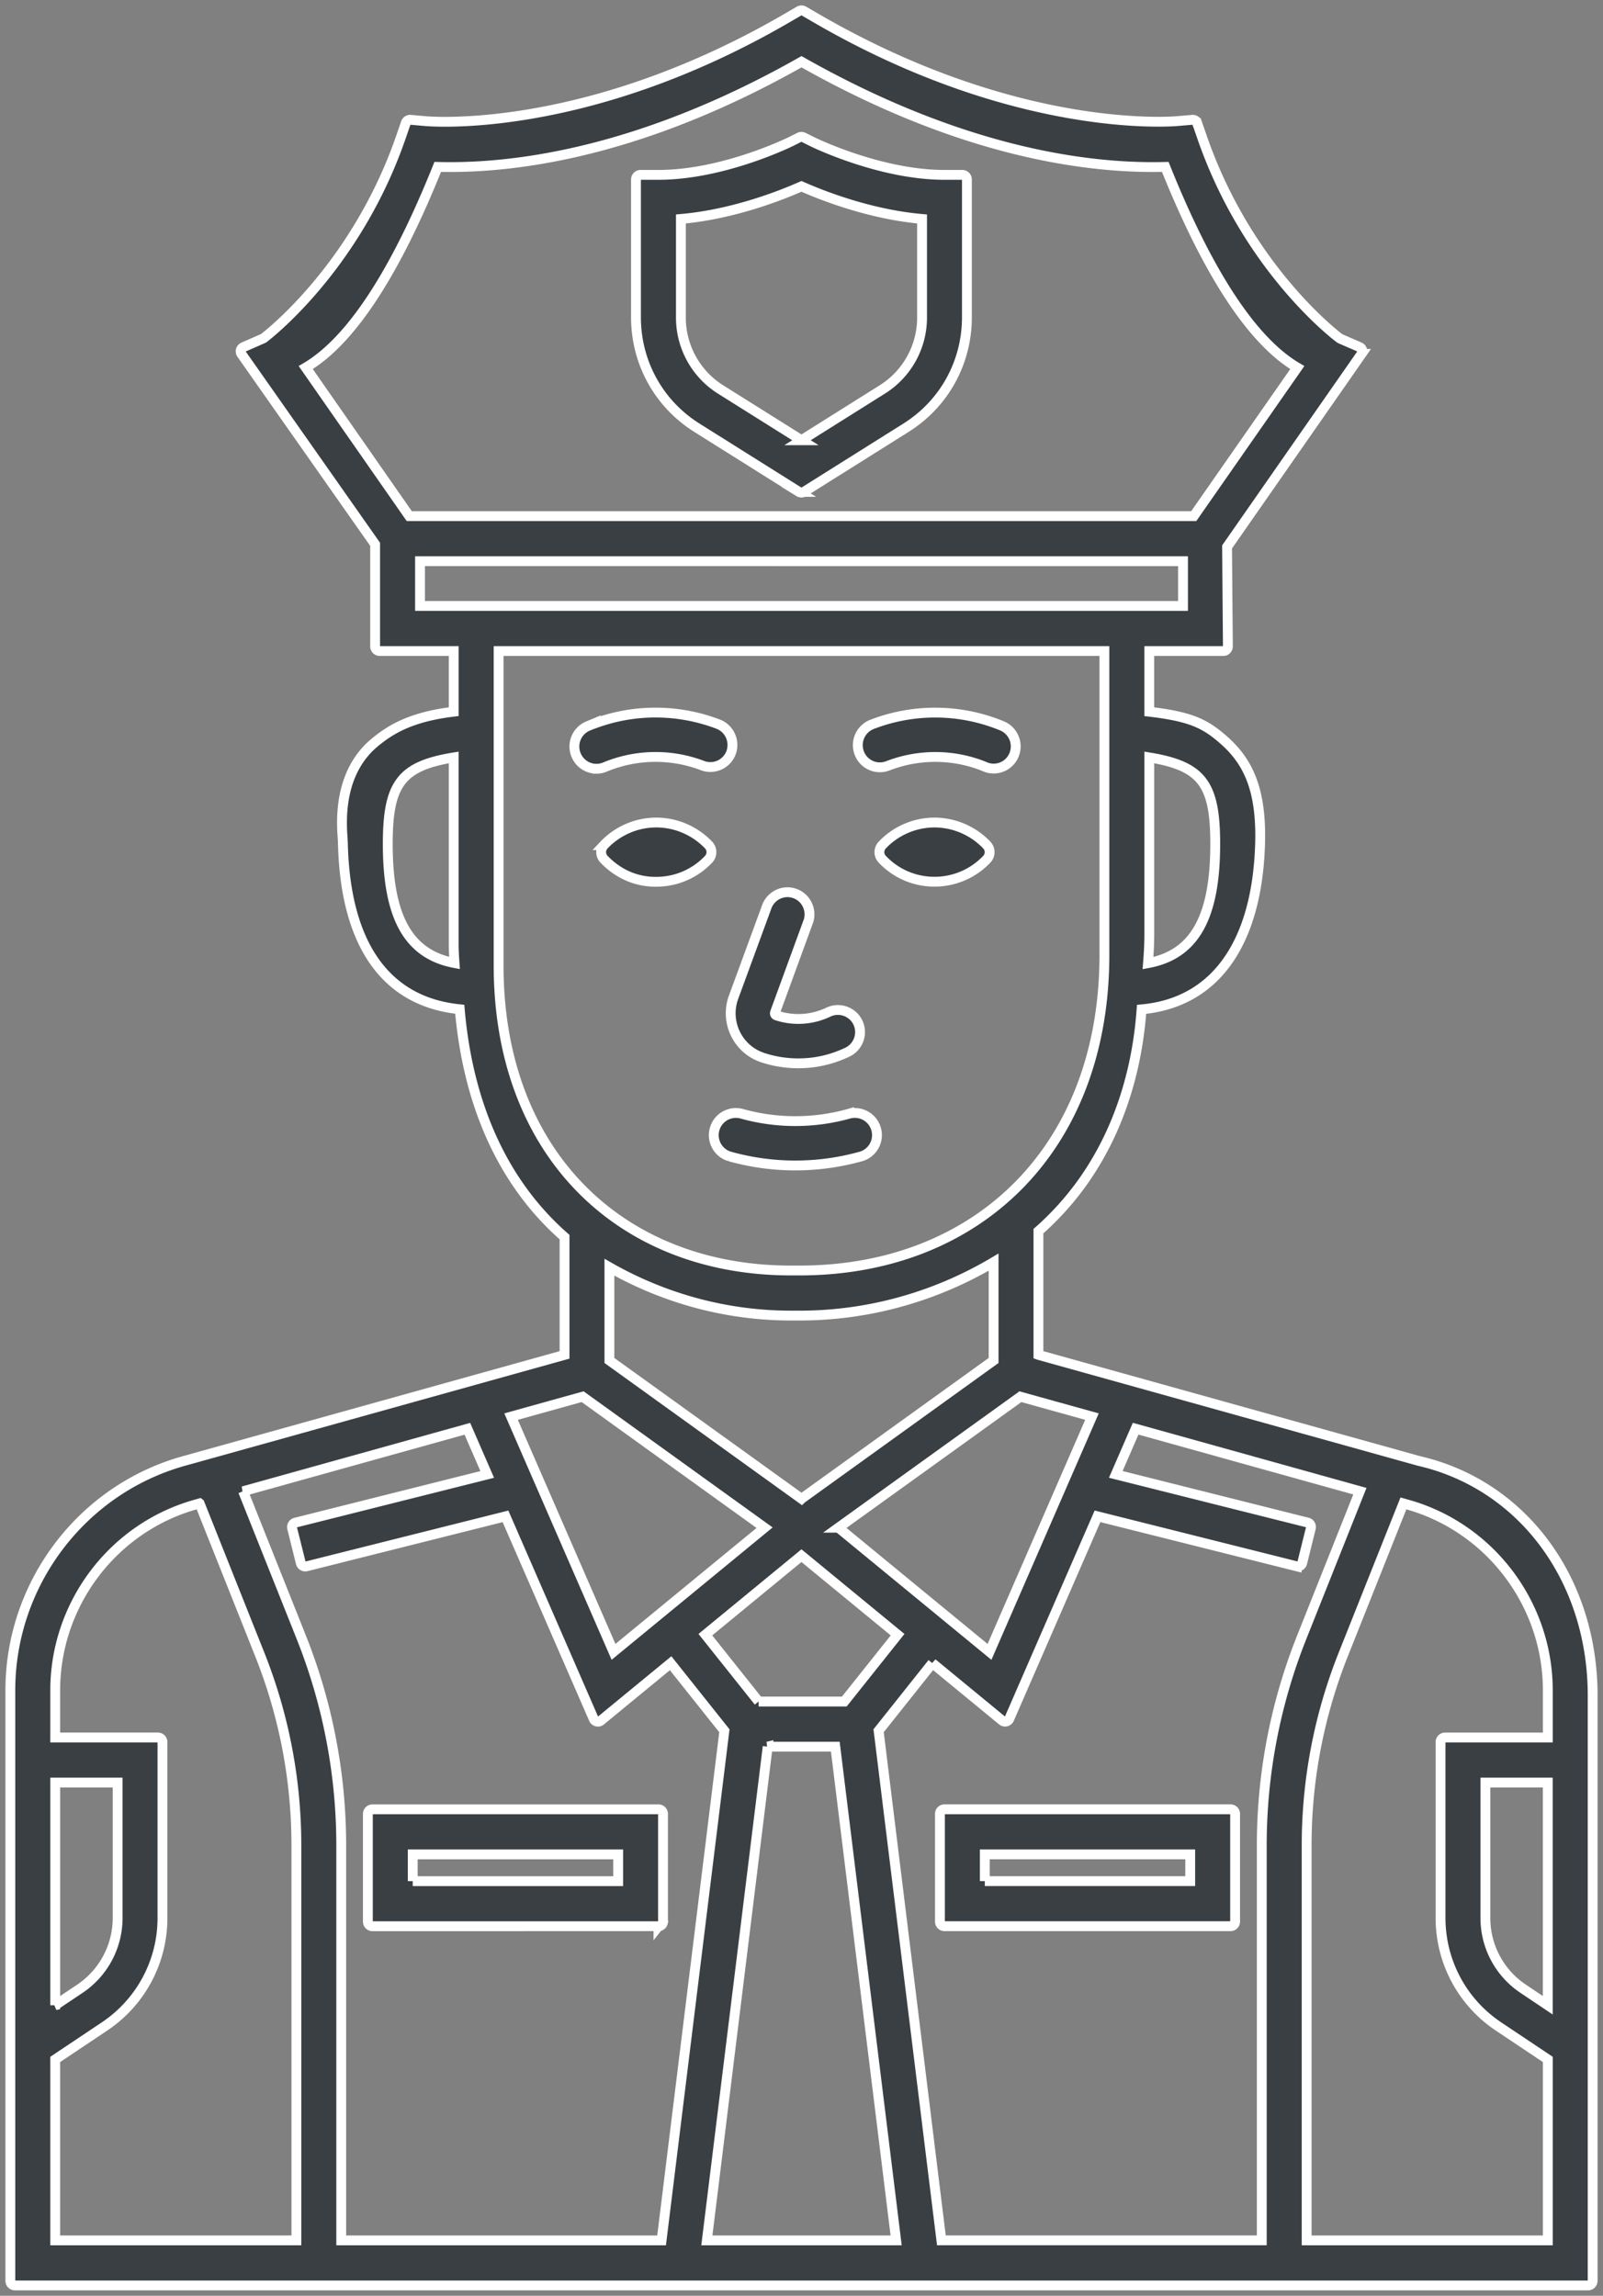 <svg width="155" height="222" viewBox="0 0 155 222" xmlns="http://www.w3.org/2000/svg">
    <rect x="0" y="0" width="155" height="222" fill="#808080" stroke="none"/>
    <path d="M84.291 70.058a16.938 16.938 0 0 1 12.66.16 2.154 2.154 0 0 1 1.069 2.85 2.128 2.128 0 0 1-2.672 1.123l-.359-.15a12.712 12.712 0 0 0-9.156.02 2.13 2.13 0 0 1-2.753-1.256 2.155 2.155 0 0 1 1.211-2.747zm-26.613 4.28c-.274 0-.552-.053-.813-.162a2.124 2.124 0 0 1-1.159-1.161 2.13 2.13 0 0 1-.006-1.637 2.125 2.125 0 0 1 1.156-1.17l.753-.316v.028a16.966 16.966 0 0 1 11.904.132 2.162 2.162 0 0 1 1.14 2.822 2.14 2.14 0 0 1-2.638 1.19 12.761 12.761 0 0 0-9.521.109c-.262.11-.54.166-.816.166zM74.18 87.576c.443-1.004 1.536-1.515 2.554-1.214a2.1 2.1 0 0 1 1.274 1.026c.274.5.337 1.08.18 1.63l-3.248 8.89a.222.222 0 0 0 .14.285 6.733 6.733 0 0 0 4.965-.294l.072-.034a2.142 2.142 0 0 1 2.896 1.152 2.156 2.156 0 0 1-1.202 2.784 10.908 10.908 0 0 1-4.616 1.023c-1.155 0-2.317-.181-3.441-.55l-.159-.057c-2.323-.857-3.52-3.454-2.663-5.789l3.248-8.852zm9.092 24.248-.09.022c-2.056.57-4.17.854-6.283.854-2.14 0-4.276-.29-6.353-.876l-.013-.003a2.145 2.145 0 0 1-1.448-2.579 2.136 2.136 0 0 1 2.598-1.552c3.42.961 7.023.961 10.424.003a2.141 2.141 0 0 1 2.6 1.459 2.151 2.151 0 0 1-1.435 2.672zm12.153-28.745c-2.65 2.801-7.074 2.923-9.861.266-.09-.087-.178-.175-.265-.266a.99.99 0 0 1 0-1.351 6.974 6.974 0 0 1 5.064-2.19h.085a7.03 7.03 0 0 1 4.977 2.186.995.995 0 0 1 0 1.355zm-37.029-1.355a6.984 6.984 0 0 1 5.067-2.187h.085a7.02 7.02 0 0 1 4.977 2.187.995.995 0 0 1 0 1.355 6.923 6.923 0 0 1-4.878 2.185c-1.893.071-3.631-.63-4.98-1.916a7.299 7.299 0 0 1-.27-.269.989.989 0 0 1 0-1.355zM5.34 193.908v-21.535h6.035v13.083a8.237 8.237 0 0 1-3.656 6.859l-2.38 1.593zm13.962-48.53 5.802 14.572a49.849 49.849 0 0 1 3.554 18.537v38.157H5.339v-17.498l4.79-3.204a12.6 12.6 0 0 0 5.58-10.486v-17.001a.44.44 0 0 0-.438-.441H5.339v-4.553c0-8.355 5.596-15.75 13.61-17.984l.352-.1zm70.852 15.448 6.752 5.554a.446.446 0 0 0 .383.088.441.441 0 0 0 .302-.254l8.53-19.588 19.258 4.834a.446.446 0 0 0 .536-.322l.837-3.37a.45.45 0 0 0-.05-.335.437.437 0 0 0-.27-.203l-18.544-4.657 1.921-4.418 21.683 6.042-5.624 14.126a54.31 54.31 0 0 0-3.862 20.16v38.158h-30.98l-6.07-49.281 5.198-6.534zm-9.085-13.099 17.597-12.667 6.92 1.925-9.907 22.752-14.61-12.01zM74.23 168.9h6.538l5.883 47.745H68.348l5.883-47.745zm-.875-4.362-5.151-6.465 9.293-7.641 9.294 7.641-5.151 6.465h-8.285zm4.146-19.607-18.575-13.374v-9.019c5.375 3.064 11.42 4.678 17.537 4.678h.866c6.578 0 13.04-1.786 18.746-5.169v9.51L77.502 144.93zm-18.177 14.804-9.907-22.75 6.92-1.927 17.594 12.67-14.607 12.007zm-35.82-15.53 21.687-6.043 1.921 4.416-18.543 4.659a.437.437 0 0 0-.271.203.45.45 0 0 0-.05.335l.838 3.37a.446.446 0 0 0 .535.323l19.257-4.838 8.53 19.588a.435.435 0 0 0 .406.266c.1 0 .2-.034.28-.1l6.752-5.55 5.198 6.53-6.073 49.281H32.995v-38.157a54.382 54.382 0 0 0-3.862-20.161l-5.628-14.122zm126.16 54.942v17.498h-23.319v-38.157a49.849 49.849 0 0 1 3.554-18.537l5.802-14.573.355.1c8.01 2.235 13.608 9.629 13.608 17.984v4.553h-9.933a.44.44 0 0 0-.439.44v17.002c0 4.224 2.087 8.145 5.585 10.489l4.787 3.2zm-.004-5.238-2.379-1.596a8.223 8.223 0 0 1-3.653-6.853v-13.086h6.032v21.535zM48.213 62.955h58.577v29.36c0 18.867-12.39 30.541-29.46 30.541h-.866c-16.37 0-28.251-11.236-28.251-29.498V62.955zm-8.64-13.046-10.01-14.366c4.323-2.535 8.615-9.056 12.763-19.404.359.01.763.016 1.206.016 7.303 0 19.113-1.772 33.97-10.186 14.856 8.414 26.65 10.186 33.935 10.186.458 0 .87-.007 1.237-.016 4.151 10.348 8.443 16.87 12.766 19.404l-10.013 14.366H39.573zm1.04 8.684h73.777v-4.325H40.613v4.325zM111.13 90.3V73.243c5.108.833 6.375 2.57 6.375 8.37 0 7.114-2.012 10.696-6.5 11.523.075-.936.125-1.881.125-2.836zM43.87 91.34c0 .603.04 1.195.081 1.786-4.457-.838-6.456-4.418-6.456-11.512 0-5.805 1.267-7.541 6.375-8.37v18.095zm56.54 39.677v-11.966c6.38-5.617 9.397-13.421 9.973-21.447 7.41-.673 11.185-6.77 11.459-16.009.162-5.464-1.293-8.114-3.61-10.117-1.769-1.533-3.146-2.187-7.104-2.656v-5.867h7.16c.243 0 .44-.2.44-.445l-.079-9.622 13.003-18.666a.446.446 0 0 0-.186-.66l-1.894-.82c-.087-.056-8.92-6.593-13.377-19.579l-.445-1.283a.436.436 0 0 0-.418-.297l-1.392.119c-.096.01-.772.069-1.946.069-4.81 0-17.69-.995-33.4-10.201l-.875-.51a.468.468 0 0 0-.222-.06.459.459 0 0 0-.22.06l-.873.51c-15.712 9.212-28.59 10.207-33.397 10.207-1.233 0-1.912-.066-1.959-.072l-1.389-.122a.44.44 0 0 0-.417.297l-.442 1.286C34.359 26.1 25.51 32.69 25.474 32.717l-1.94.851a.452.452 0 0 0-.25.285.457.457 0 0 0 .063.376l12.925 18.406v9.875a.448.448 0 0 0 .445.444h7.154v5.865c-4.155.5-6.094 1.725-7.565 2.92-3.202 2.6-3.345 6.674-3.202 8.911.022.322.044.645.053.973.25 9.741 4.155 15.255 11.297 15.972.738 8.529 3.759 16.445 10.134 22.032v11.39l-36.804 10.258C7.902 144.028 1 153.15 1 163.458v57.098c0 .244.196.444.44.444h152.12c.244 0 .44-.2.44-.444v-56.873c-.115-11.115-6.87-20.12-16.784-22.405l-36.804-10.26zm-60.502 50.89h19.865v-2.588H39.909v2.588zm23.761 4.36a.44.44 0 0 0 .44-.442v-10.42a.44.44 0 0 0-.44-.445H36.013a.443.443 0 0 0-.442.445v10.42c0 .244.2.441.442.441H63.67zm31.556-4.363h19.861v-2.588h-19.86v2.588zm23.76 4.359a.442.442 0 0 0 .443-.441v-10.424c0-.244-.2-.44-.442-.44h-27.66a.44.44 0 0 0-.44.44v10.424a.44.44 0 0 0 .44.441h27.66zM77.497 42.571l-7.806-4.9a8.206 8.206 0 0 1-3.852-6.99v-9.507c5.073-.448 9.701-2.284 11.657-3.154 1.962.87 6.6 2.71 11.661 3.154v9.506a8.2 8.2 0 0 1-3.856 6.988l-7.805 4.903zM91.323 16.91c-6.298 0-12.795-3.21-12.857-3.245l-.772-.388a.441.441 0 0 0-.396 0l-.772.388c-.066.034-6.544 3.245-12.86 3.245h-1.729c-.243 0-.442.2-.442.444V30.68c0 4.375 2.202 8.37 5.896 10.686l9.87 6.2a.447.447 0 0 0 .467 0l9.87-6.2c3.694-2.318 5.896-6.311 5.896-10.686V17.353c0-.244-.2-.444-.443-.444h-1.728z" fill="#393F43" stroke="#FFF" stroke-width=".952" fill-rule="evenodd"/>
</svg>
